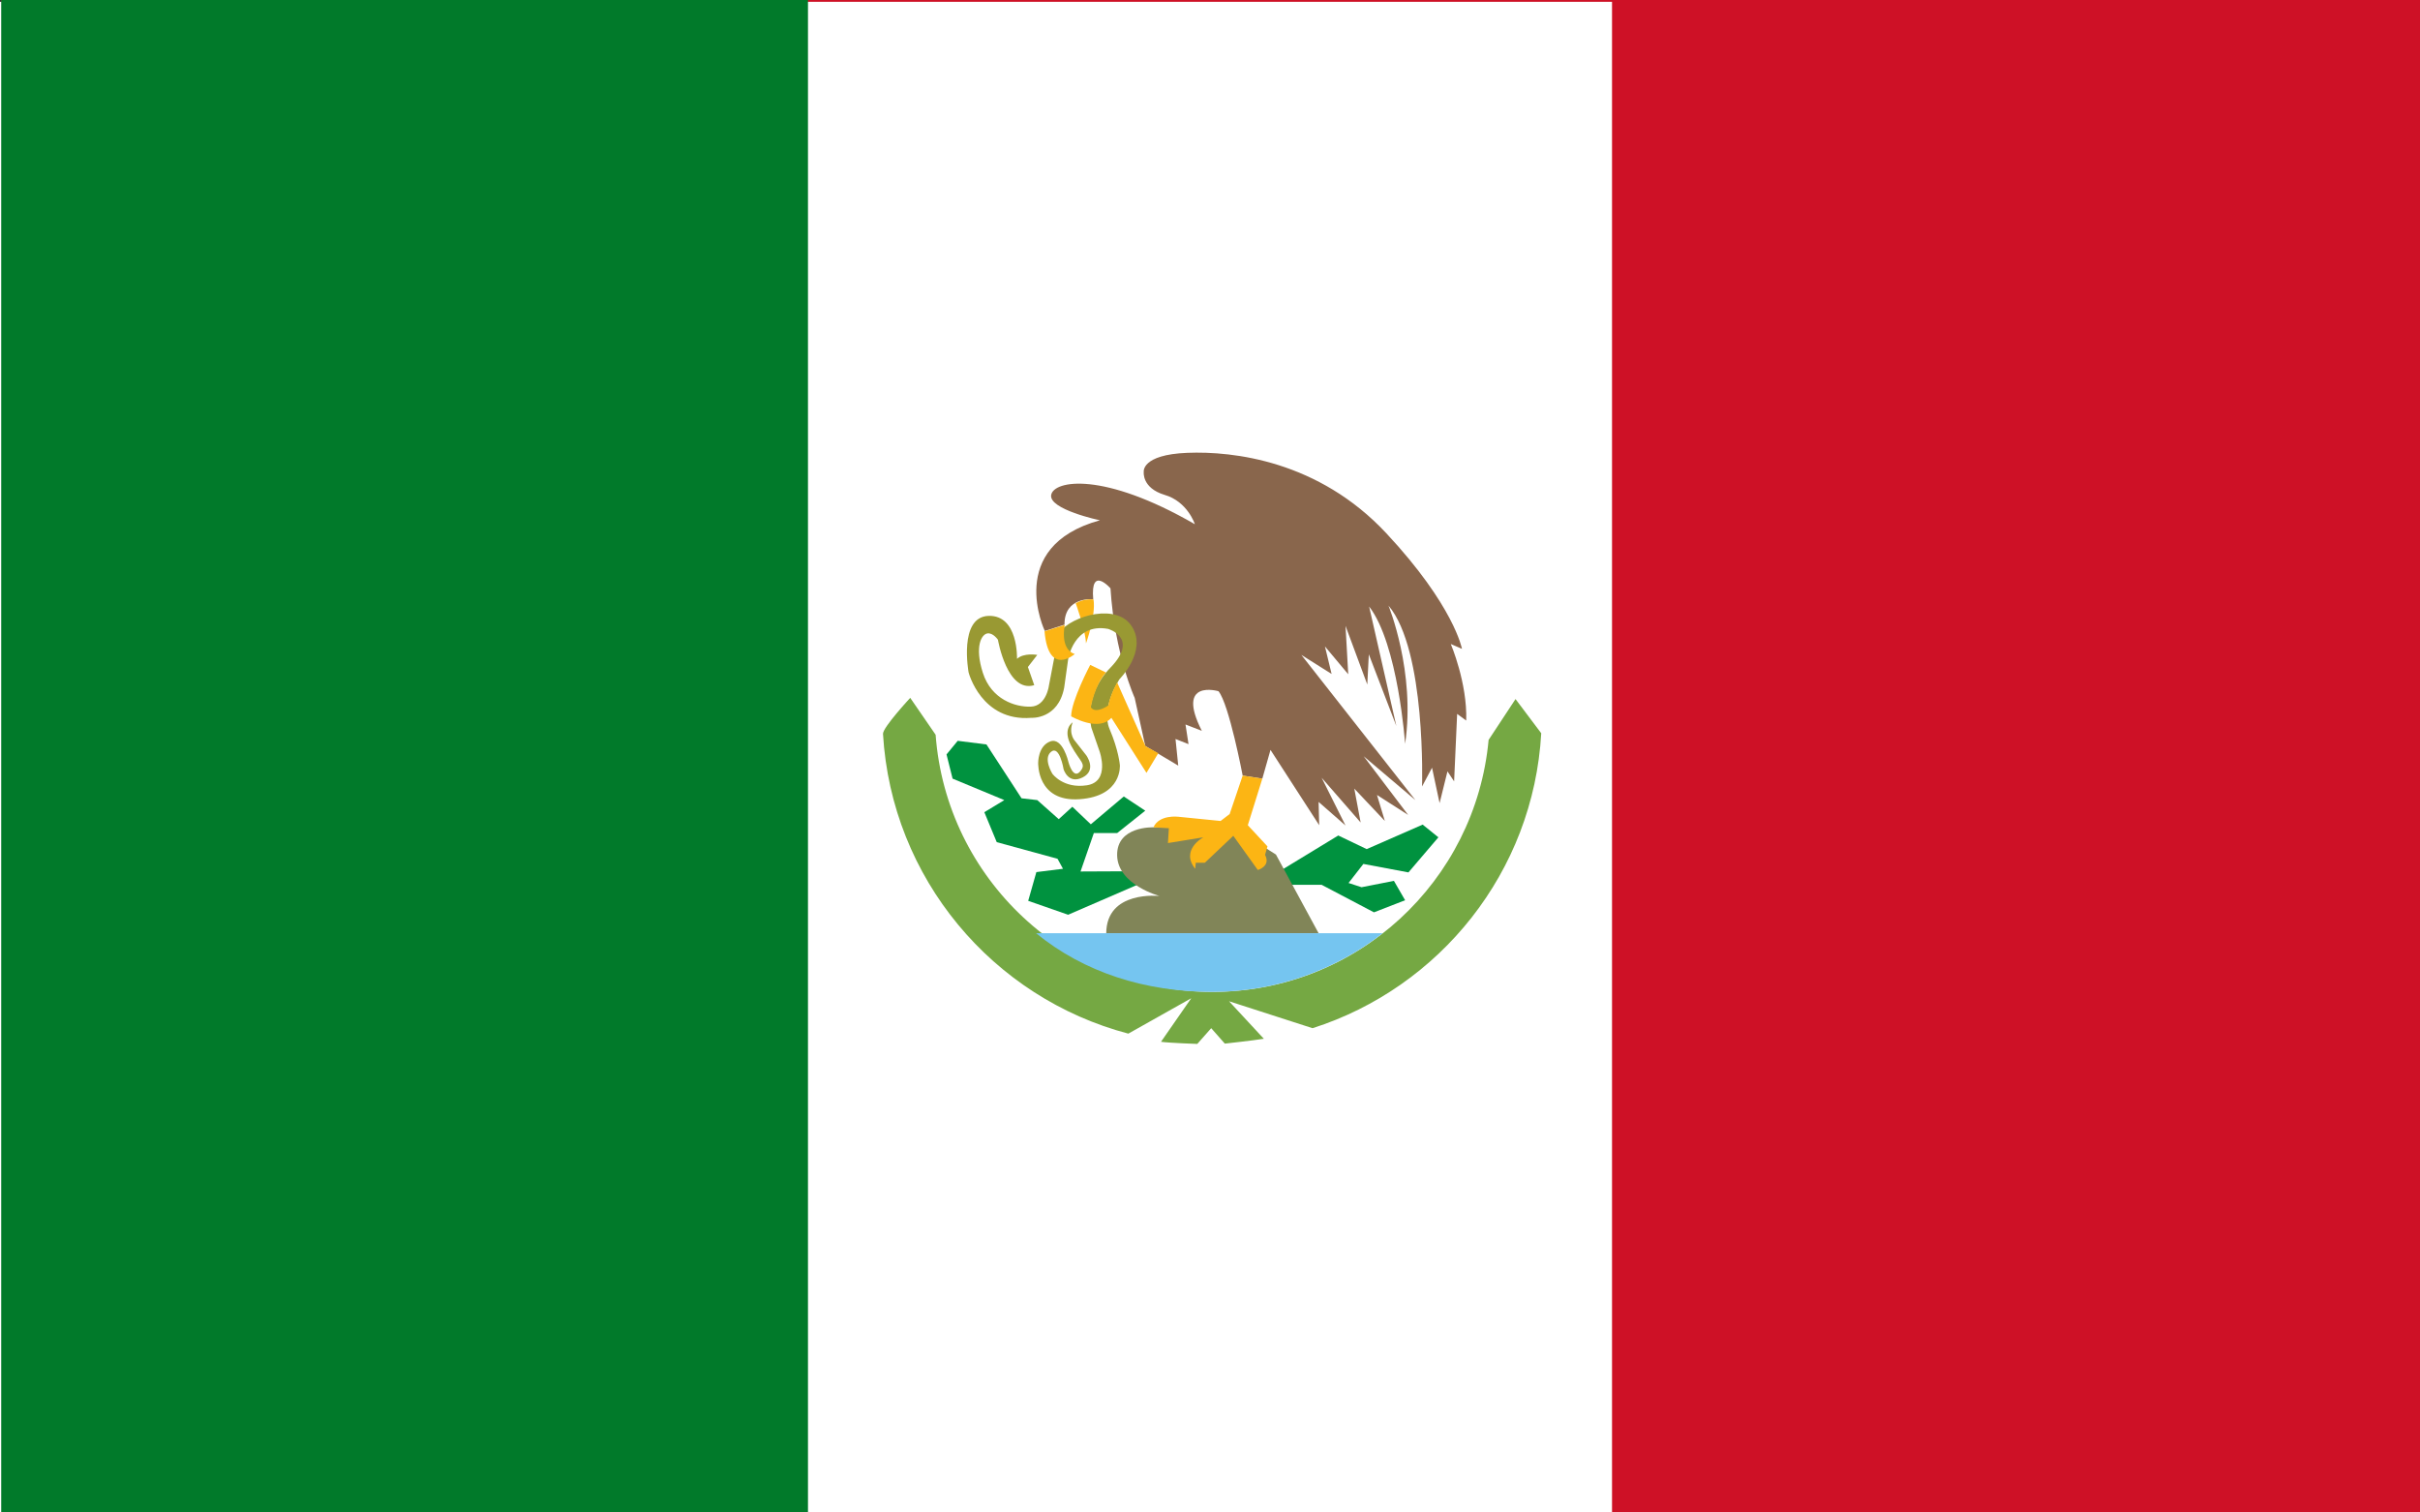 <?xml version="1.0" encoding="utf-8"?>
<!-- Generator: Adobe Illustrator 24.1.3, SVG Export Plug-In . SVG Version: 6.00 Build 0)  -->
<svg version="1.1" id="Livello_1" xmlns="http://www.w3.org/2000/svg" xmlns:xlink="http://www.w3.org/1999/xlink" x="0px" y="0px"
	 viewBox="0 0 800 500" style="enable-background:new 0 0 800 500;" xml:space="preserve">
<rect x="0" y="0" width="800" height="500" fill="#333333" stroke="none"/>
<rect x="0.4" y="0" style="fill:#CE1126;" width="800" height="500"/>
<rect x="-0.4" y="0.6" style="fill:#FFFFFF;" width="533.3" height="500"/>
<rect x="0.4" y="0" style="fill:#017A2A;" width="266.7" height="500"/>
<path style="fill:#75A843;" d="M305.7,264.5L305.7,264.5L305.7,264.5z"/>
<path style="fill:#75A843;" d="M501,231.1l-8.9,13.5c-4.3,46.7-43.5,83.3-91.3,83.3c-48.4,0-88-37.5-91.5-85l-8.4-12.2
	c0,0-9.1,9.8-9,11.9c2.8,47.8,36.3,87.3,81.1,99.1l20.8-11.7l-10,14.4c3,0.4,12,0.7,12,0.7l4.6-5.2l4.5,5.1c0,0,9.1-1,12.9-1.6
	L406.3,331l27.6,8.9c42-13.4,73-51.6,75.6-97.5L501,231.1z"/>
<polygon style="fill:#00923F;" points="419.9,289.9 442.4,276.2 451.8,280.7 470.3,272.6 475.5,276.8 465.6,288.4 450.7,285.6 
	445.8,291.9 450.1,293.3 460.8,291.2 464.5,297.6 454.2,301.6 436.9,292.5 421.8,292.5 "/>
<polygon style="fill:#00923F;" points="378.4,288 357.2,288.1 361.6,275.4 369.3,275.4 378.6,268 371.5,263.3 360.6,272.5 
	354.5,266.7 350,270.8 342.9,264.5 337.7,263.9 326.1,246.1 316.6,244.9 312.9,249.4 314.9,257.4 332,264.5 325.4,268.5 
	329.5,278.4 349.6,283.9 351.4,287.2 342.6,288.3 339.9,297.8 353.1,302.4 379.9,290.8 "/>
<path style="fill:#818558;" d="M435.9,308.5l-14.1-26l-14.2-9h-26.3c0,0-12.2-0.5-12,9.3c0.2,9.7,14,13.4,14,13.4s-17.6-2-17.6,12.4
	L435.9,308.5L435.9,308.5z"/>
<path style="fill:#89664C;" d="M345.4,208.6c0,0-13.4-27.9,18.2-36.6c0,0-17-3.6-16.1-8.4s17.2-7.8,47.5,9.7c0,0-2.4-7.5-10-9.7
	c-7.6-2.3-6.9-7.6-6.9-7.6s-0.9-5.7,14.4-6.3c15.2-0.6,43.4,2.6,65.8,26.6c22.4,24,25,38.2,25,38.2l-3.7-1.6c0,0,5.5,12.9,5.1,25.3
	l-3-2.2l-1,22.3l-2.2-3.3l-2.6,10.5l-2.5-11.7l-3.3,6.2c0,0,1.4-45.1-11.1-59.8c0,0,9,21.9,5.5,45.7c0,0-2.3-33-11.9-45.4l9,39.5
	l-9.1-23.7l-0.5,10l-7.2-19.4l0.9,16l-7.7-9.2l2.2,9.1l-10-6.3l37.7,48L450.8,250l14.7,19.4l-10.3-6.6l2.6,8.6l-10.1-10.7l2.1,11.2
	l-12.9-14.8l7.9,15.8l-8.9-7.8l0.2,7.7L420,247.9l-2.7,9.5l-6.5-1c0,0-4.5-23.7-8-27.9c0,0-14.3-4.2-5.5,13.1l-5.4-2.1l1,6.5
	l-4.3-1.7l0.9,8.8l-10.9-6.5l-3.5-15.9c0,0-6.6-14.4-8-36.2c0,0-6.7-7.7-5.7,3.6c0,0-9.6-1-9.5,8.4L345.4,208.6z"/>
<path style="fill:#FCB514;" d="M355.6,199.4c0,0,3.3,9.1,3.4,13.3c0,0,3.3-9,2.5-14.5C361.5,198.1,358.5,197.8,355.6,199.4z"/>
<path style="fill:#FCB514;" d="M403.5,271.4l-14-1.4c0,0-6.3-0.8-8.2,3.5l5.1,0.3l-0.3,4.9l11.7-1.9c0,0-7.7,4.1-2.7,10.4l0.2-2h3
	l9.4-8.9l8.1,11.3c0,0,4.4-1.2,2.4-5l0.8-2.8l-6.5-7l4.8-15.4l-6.5-1l-4.3,12.7L403.5,271.4z"/>
<path style="fill:#999933;" d="M342.9,216.5c0,0-4.4-0.8-6.7,1.3c0,0,0.5-14.5-9.4-14.2c-10,0.3-6.6,18.7-6.6,18.7s4.2,16.3,20.7,15
	c0,0,8.9,0.6,10.9-10l1.3-9.3c0,0,1.8-12.2,13.2-10.1c0,0,10.4,2.9,0.8,12.8c-9.2,9.4-6.3,19.9-6.3,19.9l2.7,7.8
	c0,0,3.6,10-4.2,11.2s-11.4-3.8-11.4-3.8s-3.2-5.1-0.4-7.3c2.8-2.2,4.1,5.8,4.1,5.8s1.5,5.1,6.3,2.7s1.2-7.3,1.2-7.3l-3.6-4.6
	c0,0-2.4-2.3-0.9-6.3c0,0-3.5,2.1-0.5,7.7c3,5.5,5.2,6,2.9,8.6c-2.3,2.6-3.8-3.2-3.8-3.2s-1.9-8.3-6-6.8s-4,7.1-4,7.1
	s-0.5,13,13.7,12s13.3-11.3,13.3-11.3s-0.4-4.9-3.4-11.9s3.3-16.5,3.3-16.5s9.1-9.1,4.2-17.2c-4.8-8.1-19.8-3.9-24.2,1.8l-3.3,17.3
	c0,0-0.8,7-6,7.2s-13.1-2.4-15.9-11.2s-0.4-12.7,1.5-13s3.5,2.1,3.5,2.1s3,17.7,12,15l-2.1-6L342.9,216.5z"/>
<path style="fill:#FCB514;" d="M378.7,246.7l-9.4-21.1c0,0-1.2,2.2-1.7,3.6c-1,2.4-1.2,4-1.2,4s-4.2,3-5.8,0.6c0,0,1.3-7.4,5-11.5
	l-5.2-2.5c0,0-6.3,11.9-6.3,17c0,0,9,5.3,13.3,0.5l11.6,18.2l3.9-6.5L378.7,246.7z"/>
<path style="fill:#FCB514;" d="M355.3,216.2c0,0-8.7,7.7-10-7.5l6.7-2.1C352,206.5,350.2,214.6,355.3,216.2z"/>
<path style="fill:#75C5F0;" d="M457.1,308.5c-15.5,12.1-35.1,19.4-56.4,19.4c-22.1,0-42.3-6.4-58.2-19.4H457.1z"/>
</svg>

